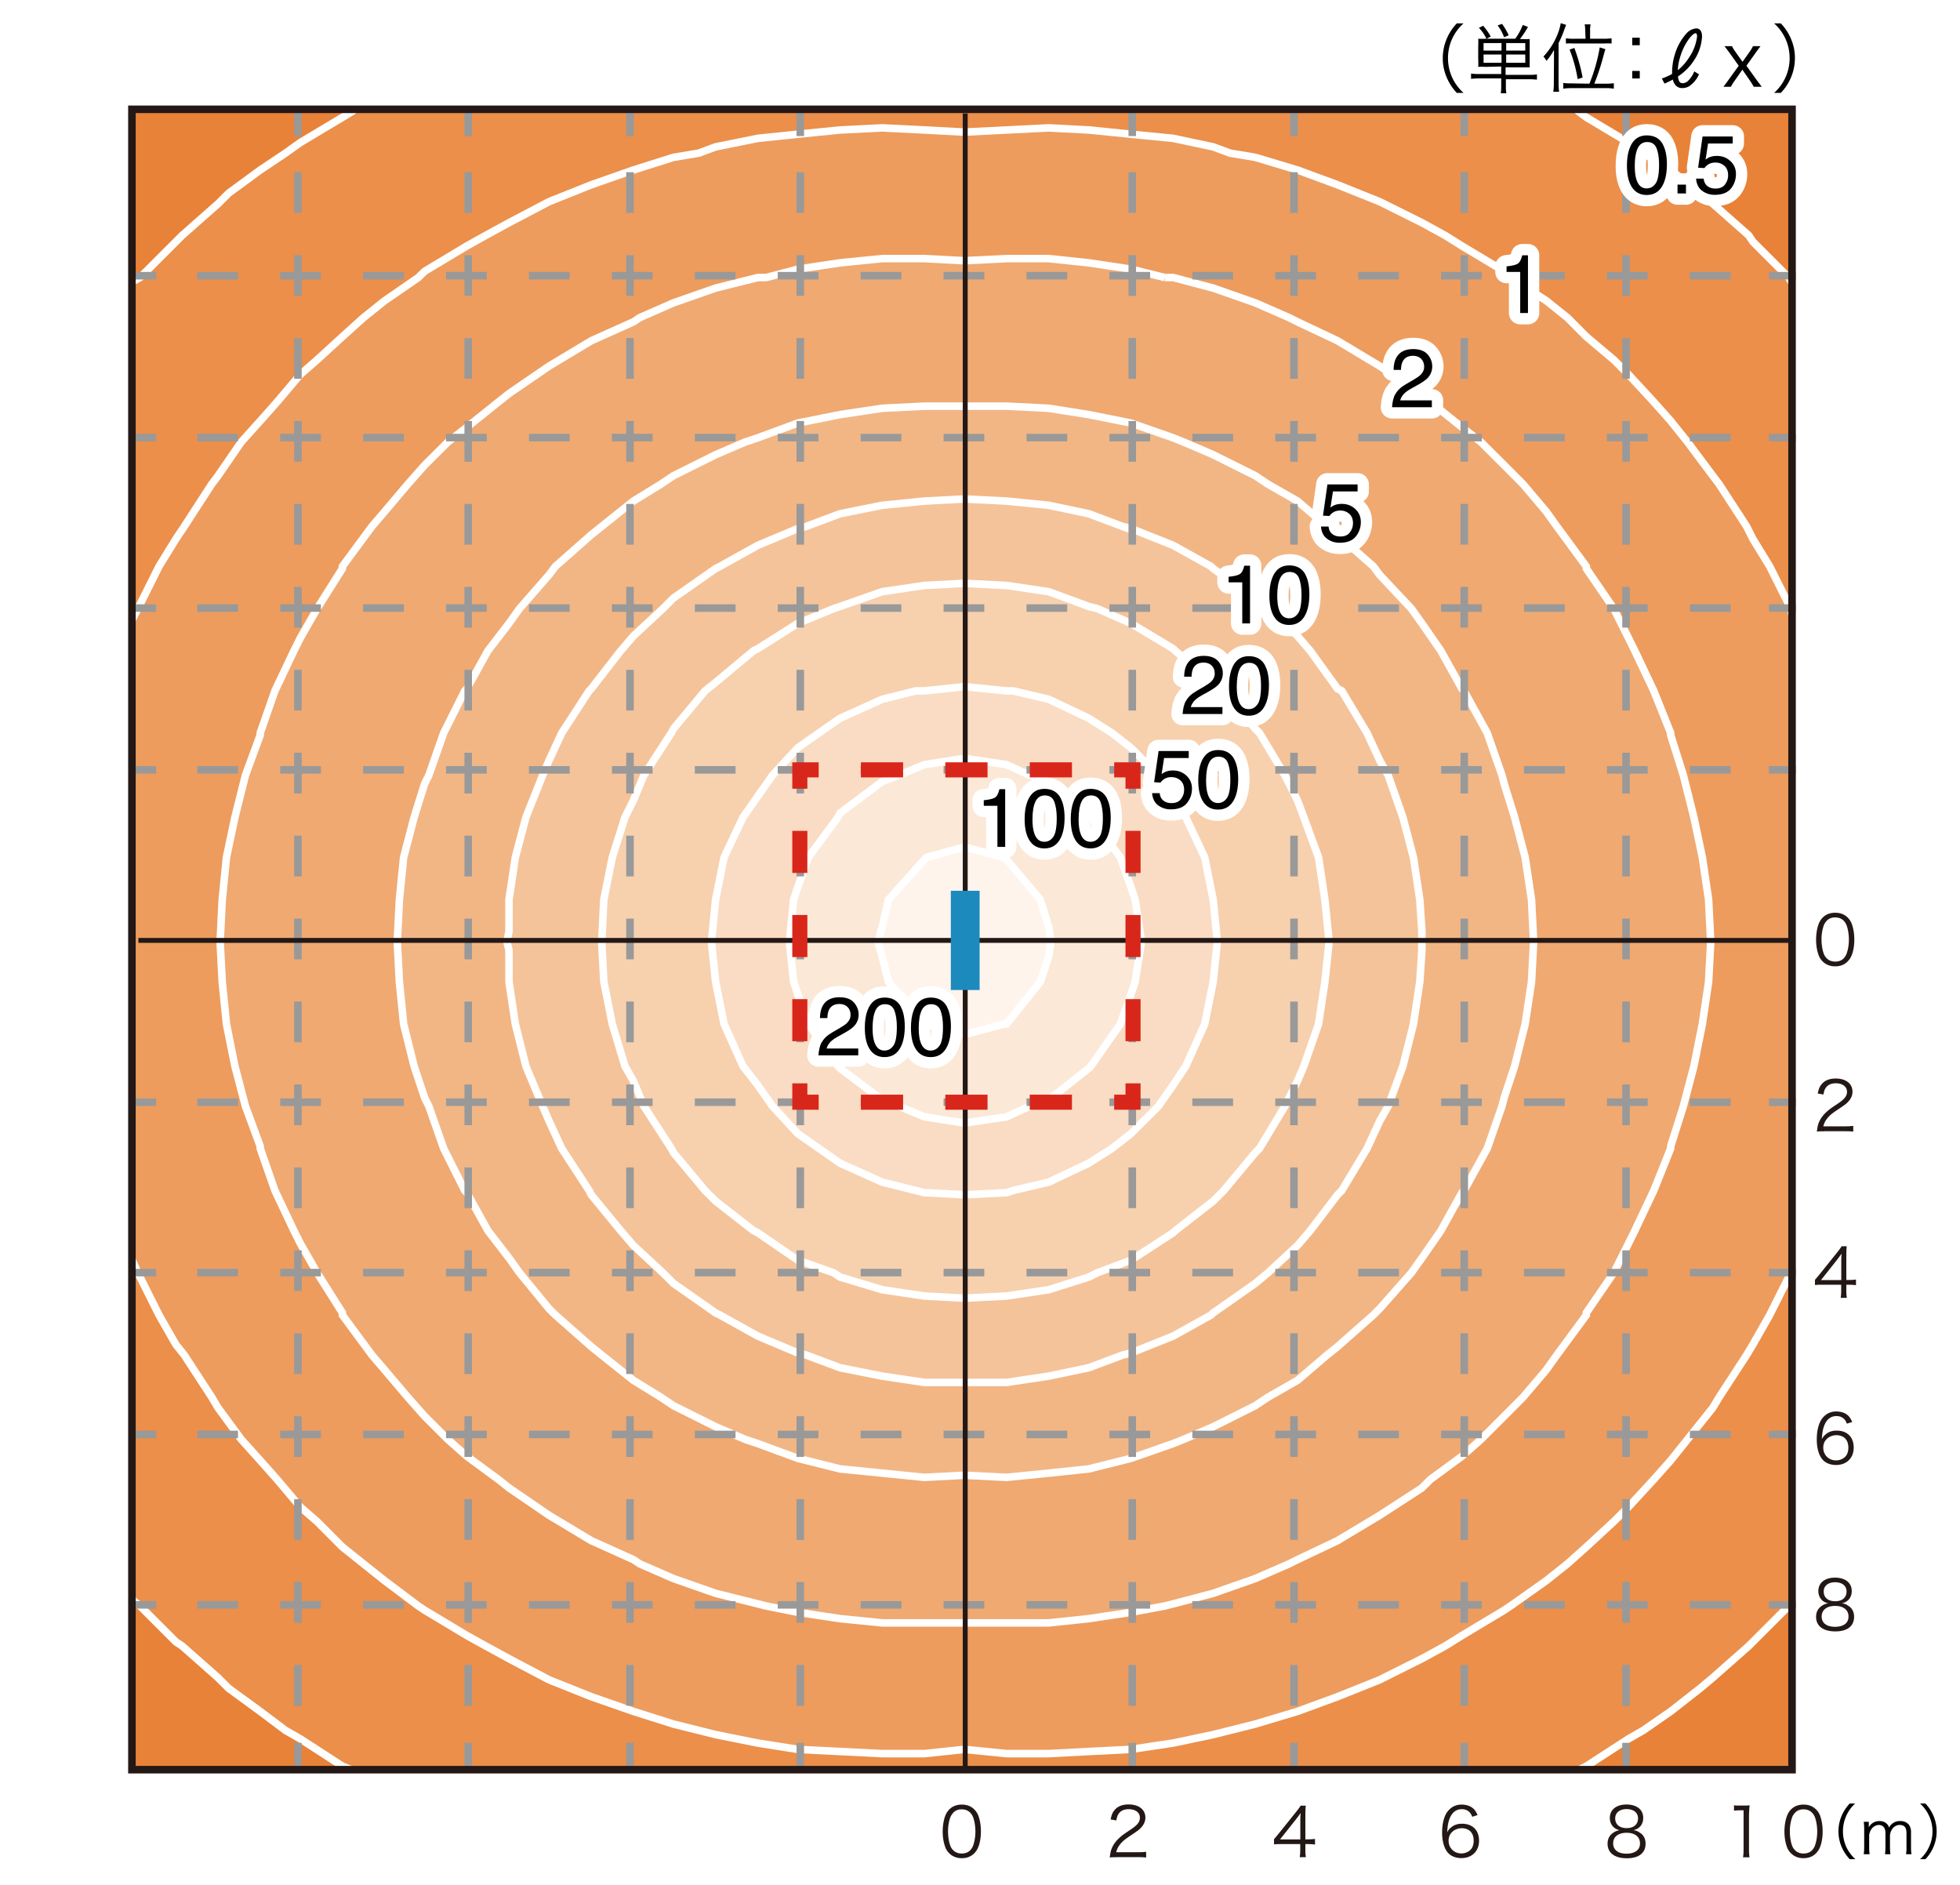 <svg xmlns="http://www.w3.org/2000/svg" id="a" viewBox="0 0 260 250"><defs><style>.d,.i{stroke-miterlimit:10}.l,.m{stroke:#fff}.d{stroke-dasharray:5.4 5.6}.d,.i,.m,.n,.o,.p,.r{fill:none}.d,.i{stroke:#999}.l{stroke-width:3px;fill:#fff}.l,.m{stroke-linecap:round;stroke-linejoin:round}.u{fill:#231815}.n{stroke-dasharray:5.6 5.6}.n,.o,.r{stroke:#d9261b;stroke-width:2px}.o{stroke-dasharray:5.58 5.58}.p{stroke-miterlimit:500;stroke-width:.65px;stroke:#231815}</style></defs><path d="M0 0h260v250H0z" style="fill:#fff"/><path d="M237.81 234.85H17.45l.01-220.2 220.36.33-.01 219.87z" style="fill:#e88238"/><path d="m209.31 14.72 1.12.84 5.6 3.35 1.95 1.4 3.64 2.24 3.92 3.08 1.68 1.4 4.75 4.19.56.84 4.75 4.75.52.89v174.8l-.52.51-4.75 4.75-.56.56-4.75 4.2-1.68 1.4-3.92 3.07-3.64 2.52-1.95 1.12-5.6 3.63-1.12.56H46.82l-1.4-.56-5.59-3.63-1.96-1.12-3.35-2.52-4.2-3.07-1.4-1.4-4.75-4.2-.84-.56-4.75-4.75-1.03-.84V37.37l1.03-.56 4.75-4.75.84-.84 4.75-4.19 1.4-1.4 4.2-3.08 3.35-2.24 1.96-1.4 5.59-3.35 1.4-.84h162.49z" style="fill:#eb8f4a"/><path d="m17.55 82.17.75-1.45 2.79-5.59 2.24-3.64 1.12-1.67 3.63-5.6.84-1.11L32 58.63l2.52-2.8 2.24-2.52 3.07-3.63 2.24-1.96 3.36-3.07 2.79-2.52 2.8-2.24 4.47-3.08.84-.83 5.6-3.36 2.51-1.4 3.08-1.68 5.31-2.79 2.8-1.12 2.8-1.12 5.59-1.96 5.31-1.68 3.36-.56 2.24-.83 5.59-1.13 5.31-.55 5.6-.56 5.59-.28 5.6.28 5.31.28 5.59-.28 5.59-.28 5.32.28 5.59.56 5.6.55 5.31 1.13 2.24.83 3.35.56 5.6 1.68 5.31 1.96 2.8 1.12 2.79 1.12 5.6 2.79 3.07 1.68 2.24 1.4 5.6 3.36.84.83 4.75 3.08 2.8 2.24 2.51 2.52 3.64 3.07 1.96 1.96 3.35 3.63 2.24 2.52 2.24 2.8 3.35 4.48.84 1.11 3.64 5.6.84 1.67 2.23 3.64 2.8 5.59.24 1.45v85.86l-.24.79-2.8 5.59-2.23 3.92-.84 1.4-3.64 5.59-.84 1.4-3.35 4.2-2.24 2.79-2.24 2.52-3.35 3.64-1.96 1.95-3.64 3.36-2.51 2.24-2.8 2.23-4.75 3.36-.84.56-5.6 3.35-2.24 1.4-3.07 1.68-5.6 2.8-2.79 1.12-2.8 1.12-5.31 1.95-5.6 1.68-3.35.84-2.24.56-5.31 1.12-5.6.84-5.59.28-5.32.28h-5.59l-5.59-.56-5.31.56h-5.6l-5.59-.28-5.6-.28-5.31-.84-5.59-1.12-2.24-.56-3.36-.84-5.31-1.68-5.59-1.95-2.8-1.12-2.8-1.12-5.31-2.8-3.08-1.68-2.51-1.4-5.6-3.35-.84-.56-4.47-3.36-2.8-2.23-2.79-2.24-3.36-3.36-2.24-1.95-3.07-3.64-2.24-2.52-2.52-2.79-3.08-4.2-.84-1.4-3.63-5.59-1.12-1.4-2.24-3.92-2.79-5.59-.75-1.67V82.17z" style="fill:#ed9c5d"/><path d="M154.5 36.81h1.12l5.31 1.4 5.59 1.96 4.48 1.96 1.12.56 5.31 2.51 4.2 2.52 1.4.84 5.59 3.64 1.12 1.11 4.19 3.36 2.52 1.96 3.08 3.07 2.51 2.52 3.08 3.64 1.4 1.96 3.91 5.31v.28l3.64 5.31 1.96 3.92.83 1.68 2.52 5.31 2.24 5.59v.28l1.68 5.32 1.4 5.59 1.12 5.31.83 5.6.28 5.59-.28 5.32-.83 5.59-1.12 5.59-1.4 5.32-1.68 5.31v.28l-2.24 5.59-2.52 5.32-.83 1.68-1.96 3.91-3.64 5.31v.29l-3.91 5.31-1.4 1.96-3.08 3.63-2.51 2.52-3.08 3.08-2.52 2.23-4.19 3.08-1.12 1.12-5.59 3.63-1.4.84-4.2 2.52-5.31 2.52-1.12.56-4.48 1.95-5.59 1.96-5.31 1.4-1.12.28-4.48.84-5.59.84-5.31.56h-22.1l-5.59-.56-5.59-.84-4.2-.84-1.12-.28-5.59-1.4-5.6-1.96-4.47-1.95-.84-.56-5.59-2.52-4.2-2.52-1.4-.84-5.31-3.63-1.4-1.12-4.19-3.08-2.52-2.23-3.08-3.08-2.23-2.52-3.08-3.63-1.68-1.96-3.92-5.31v-.29l-3.35-5.31-2.24-3.91-.84-1.68-2.52-5.32-1.95-5.59v-.28l-1.96-5.31-1.4-5.32-1.12-5.59-.56-5.59-.28-5.32.28-5.59.56-5.6 1.12-5.31 1.4-5.59 1.96-5.32v-.28l1.95-5.59 2.52-5.31.84-1.68 2.24-3.92 3.35-5.31v-.28l3.92-5.31 1.68-1.96 3.08-3.64 2.23-2.52 3.08-3.07 2.52-1.96 4.19-3.36 1.4-1.11 5.31-3.64 1.4-.84 4.2-2.52 5.59-2.51.84-.56 4.47-1.96 5.6-1.96 5.59-1.4h1.12l4.2-1.11 5.59-.84 5.59-.56h5.6l5.31.28 5.59-.28h5.6l5.31.56 5.59.84 4.48 1.11z" style="fill:#efa971;stroke:#fff;stroke-miterlimit:10"/><path d="m157.02 58.63 3.91 1.68 5.59 2.79 1.68 1.12 3.92 2.24 3.91 3.36 1.4 1.11 4.76 4.2.83 1.12 4.2 4.47 1.4 1.96 2.52 3.64 2.79 5.03.28.28 3.08 5.6 1.95 5.59.29 1.12 1.39 4.47 1.4 5.32.84 5.59.28 5.59-.28 5.32-.84 5.59-1.4 5.59-1.39 4.2-.29 1.12-1.95 5.59-3.08 5.59-.28.28-2.79 5.04-2.52 3.63-1.4 1.96-4.2 4.76-.83.83-4.76 4.2-1.4 1.12-3.91 3.35-3.92 2.24-1.68 1.12-5.59 2.8-3.91 1.67-1.4.56-5.6 1.96-5.59 1.4-5.32.56-5.59.56-5.59-.28-5.31.28-5.6-.56-5.59-.56-5.6-1.4-5.31-1.96-1.68-.56-3.91-1.67-5.6-2.8-1.67-1.12-3.64-2.24-4.2-3.35-1.39-1.12-4.76-4.2-.84-.83-3.91-4.76-1.4-1.96-2.8-3.63-2.79-5.04-.28-.28-2.8-5.59-1.96-5.59-.56-1.12-1.4-4.2-1.39-5.59-.56-5.59-.28-5.32.28-5.59.56-5.59 1.39-5.32 1.4-4.47.56-1.12 1.96-5.59 2.8-5.6.28-.28 2.79-5.03 2.8-3.64 1.4-1.96 3.91-4.47.84-1.12 4.76-4.2 1.39-1.11 4.2-3.36 3.64-2.24 1.67-1.12 5.6-2.79 3.91-1.68 1.68-.56 5.31-1.96 5.6-1.12 5.59-.84 5.6-.28H133.52l5.59.28 5.32.84 5.59 1.12 5.6 1.96 1.4.56z" style="fill:#f2b685;stroke:#fff;stroke-miterlimit:10"/><path d="m148.9 69.82 1.12.28 5.6 2.23 5.03 2.8.28.28 5.59 3.91 1.68 1.4 3.92 3.64 1.68 1.96 3.63 5.03.56.28 3.36 5.6 1.68 3.63 1.11 1.96 1.96 5.59 1.4 5.32.84 5.59.28 4.19v2.52l-.28 4.2-.84 5.59-1.4 5.59-1.96 5.32-1.11 1.95-1.68 3.64-3.36 5.59-.56.56-3.63 4.76-1.68 1.96-3.92 3.63-1.68 1.4-5.59 3.92-.28.27-5.03 2.8-5.6 2.24-1.12.28-4.47 1.68-5.31 1.11-5.6.84H122.62l-5.6-.84-5.59-1.11-4.48-1.68-1.11-.28-5.32-2.24-5.03-2.8-.56-.27-5.59-3.92-1.4-1.4-3.92-3.63-1.68-1.96-3.91-4.76-.28-.56-3.64-5.59-1.68-3.64-.84-1.95-2.23-5.32-1.4-5.59-.84-5.59v-4.2l-.28-1.12.28-1.4v-4.19l.84-5.59 1.4-5.32 2.23-5.59.84-1.96 1.68-3.63 3.64-5.6.28-.28 3.91-5.03 1.68-1.96 3.92-3.64 1.4-1.4 5.59-3.91.56-.28 5.03-2.8 5.32-2.23 1.11-.28 4.48-1.68 5.59-1.12 5.6-.56 5.31-.28 5.59.28 5.6.56 5.31 1.12 4.47 1.68z" style="fill:#f5c399;stroke:#fff;stroke-miterlimit:10"/><path d="m145.55 80.72 4.47 1.96 5.6 3.36.28.28 5.03 4.19 1.4 1.12 4.19 5.03.56.56 3.36 5.6 1.68 3.35.84 2.24 1.95 5.32.84 5.59.56 5.59-.56 5.31-.84 5.6-1.95 5.59-.84 1.96-1.68 3.36-3.36 5.59-.56.56-4.19 5.03-1.4 1.4-5.03 3.92-.28.28-5.6 3.63-4.47 1.68-1.12.56-5.31 1.68-5.6.84-5.59.28-5.31-.28-5.6-.84-5.59-1.68-.84-.56-4.76-1.68-5.31-3.63-.56-.28-5.03-3.92-1.4-1.4-4.19-5.03-.29-.56-3.63-5.59-1.4-3.36-1.12-1.96-1.68-5.59-1.12-5.6-.28-5.31.28-5.59 1.12-5.59 1.68-5.32 1.12-2.24 1.4-3.35 3.63-5.6.29-.56 4.19-5.03 1.4-1.12 5.03-4.19.56-.28 5.31-3.36 4.76-1.96.84-.28 5.59-1.96 5.6-.83 5.31-.28 5.59.28 5.6.83 5.31 1.96 1.12.28z" style="stroke:#fff;stroke-miterlimit:10;fill:#f7d0ae"/><path d="m134.36 91.63 4.76 1.12 5.31 2.52 3.08 1.95 2.51 1.96 3.64 3.64 1.96 2.79 1.68 2.8 2.51 5.31 1.12 5.6.56 5.59-.56 5.32-1.12 5.59-2.51 5.59-1.68 2.52-1.96 2.8-3.64 3.63-2.51 1.96-3.08 1.96-5.31 2.51-4.76 1.12-.84.28-5.59.28-5.31-.28-1.12-.28-4.48-1.12-5.59-2.51-2.8-1.96-2.8-1.96-3.35-3.63-1.96-2.8-1.96-2.52-2.51-5.59-1.12-5.59-.56-5.32.56-5.59 1.12-5.6 2.51-5.31 1.96-2.8 1.96-2.79 3.35-3.64 2.8-1.96 2.8-1.95 5.59-2.52 4.48-1.12h1.12l5.31-.56 5.59.56h.84z" style="fill:#f9dcc3;stroke:#fff;stroke-miterlimit:10"/><path d="m136.6 102.82 2.52.84 5.31 4.19.28.56 3.91 5.31 1.4 3.92.56 1.68.84 5.59-.84 5.32-.56 1.67-1.4 3.92-3.91 5.59-.28.28-5.31 4.2-2.52.84-3.08 1.4-5.59.83-5.31-.83-3.36-1.4-2.24-.84-5.59-4.2-.28-.28-3.92-5.59-1.39-3.92-.57-1.67-.55-5.32.55-5.59.57-1.68 1.39-3.92 3.92-5.31.28-.56 5.59-4.19 2.24-.84 3.36-1.4 5.31-.84 5.59.84 3.08 1.4z" style="fill:#fbe8d7;stroke:#fff;stroke-miterlimit:10"/><path d="m133.24 113.73.28.28 4.48 5.31 1.12 3.63.28 1.96-.28 1.96-1.12 3.36-4.48 5.59h-.28l-5.31 1.4-5.04-1.4h-.27l-4.76-5.59-.84-3.36-.56-1.96.56-1.96.84-3.63 4.76-5.31.27-.28 5.04-1.4 5.31 1.4z" style="fill:#fef4ec;stroke:#fff;stroke-miterlimit:10"/><path d="m209.31 14.72 1.12.84 5.6 3.35 1.95 1.4 3.64 2.24 3.92 3.08 1.68 1.4 4.75 4.19.56.84 4.75 4.75.52.89M237.8 212.5l-.52.51-4.75 4.75-.56.56-4.76 4.2-1.67 1.4-3.92 3.07-3.64 2.52-1.95 1.12-5.6 3.63-1.12.56M46.82 234.82l-1.39-.56-5.6-3.63-1.96-1.12-3.35-2.52-4.2-3.07-1.4-1.4-4.75-4.2-.84-.56-4.75-4.75-1.03-.84M17.55 37.37l1.03-.56 4.75-4.75.84-.84 4.75-4.19 1.4-1.4 4.2-3.08 3.35-2.24 1.96-1.4 5.6-3.35 1.39-.84M237.8 168.03l-.24.79-2.8 5.59-2.23 3.92-.84 1.4-3.64 5.59-.84 1.4-3.35 4.19-2.24 2.8-2.24 2.52-3.35 3.64-1.96 1.95-3.64 3.36-2.51 2.24-2.8 2.23-4.75 3.36-.84.56-5.6 3.36-2.23 1.39-3.08 1.68-5.6 2.8-2.79 1.12-2.8 1.12-5.31 1.95-5.6 1.68-3.35.84-2.24.56-5.31 1.12-5.6.84-5.59.28-5.32.28h-5.59l-5.59-.56-5.31.56h-5.6l-5.59-.28-5.6-.28-5.31-.84-5.59-1.12-2.24-.56-3.36-.84-5.31-1.68-5.59-1.95-2.8-1.12-2.8-1.12-5.31-2.8-3.08-1.68-2.51-1.39-5.6-3.36-.84-.56-4.47-3.36-2.8-2.23-2.8-2.24-3.35-3.36-2.24-1.95-3.07-3.64-2.24-2.52-2.52-2.8-3.08-4.19-.83-1.4-3.64-5.59-1.12-1.4-2.24-3.92-2.79-5.59-.75-1.67M17.55 82.17l.75-1.45 2.79-5.59 2.24-3.64 1.12-1.67 3.63-5.6.84-1.11L32 58.63l2.52-2.8 2.24-2.52 3.07-3.63 2.24-1.96 3.36-3.07 2.79-2.52 2.8-2.24 4.47-3.08.84-.83 5.6-3.36 2.51-1.4 3.08-1.68 5.31-2.79 2.8-1.12 2.8-1.12 5.59-1.96 5.31-1.68 3.36-.56 2.24-.83 5.59-1.13 5.31-.55 5.6-.56 5.59-.28 5.6.28 5.31.28 5.59-.28 5.59-.28 5.32.28 5.59.56 5.6.55 5.31 1.13 2.24.83 3.35.56 5.6 1.68 5.31 1.96 2.8 1.12 2.79 1.12 5.6 2.79 3.07 1.68 2.24 1.4 5.6 3.36.84.83 4.75 3.08 2.8 2.24 2.51 2.52 3.64 3.07 1.96 1.96 3.35 3.63 2.24 2.52 2.24 2.8 3.35 4.48.84 1.11 3.64 5.6.84 1.67 2.23 3.64 2.8 5.59.24 1.45" class="m"/><path d="M39.52 14.5v3.55" class="i"/><path d="M39.52 22.84v204.79" class="d"/><path d="M62.11 14.5v3.55" class="i"/><path d="M62.11 22.84v204.79" class="d"/><path d="M83.57 14.5v3.55" class="i"/><path d="M83.57 22.84v204.79" class="d"/><path d="M106.16 14.5v3.55" class="i"/><path d="M106.16 22.84v204.79" class="d"/><path d="M150.2 14.5v3.55" class="i"/><path d="M150.2 22.84v204.79" class="d"/><path d="M171.65 14.5v3.55" class="i"/><path d="M171.65 22.84v204.79" class="d"/><path d="M194.24 14.5v3.55" class="i"/><path d="M194.24 22.84v204.79" class="d"/><path d="M215.7 14.5v3.55M39.52 231.16v3.56M62.11 231.16v3.56M83.57 231.16v3.56M106.16 231.16v3.56M150.2 231.16v3.56M171.65 231.16v3.56M194.24 231.16v3.56M215.7 231.16v3.56" class="i"/><path d="M215.7 22.84v204.79" class="d"/><path d="M238.21 36.57h-3.55" class="i"/><path d="M229.57 36.57H25.44" class="d"/><path d="M20.71 36.57h-3.55M238.21 58.04h-3.55" class="i"/><path d="M229.57 58.04H25.44" class="d"/><path d="M20.71 58.04h-3.55M238.21 80.65h-3.55" class="i"/><path d="M229.57 80.65H25.44" class="d"/><path d="M20.71 80.65h-3.55M238.21 102.11h-3.55" class="i"/><path d="M229.57 102.11H25.44" class="d"/><path d="M20.71 102.11h-3.55M238.21 146.19h-3.55" class="i"/><path d="M229.57 146.19H25.44" class="d"/><path d="M20.71 146.19h-3.55M238.21 168.79h-3.55" class="i"/><path d="M229.57 168.79H25.44" class="d"/><path d="M20.71 168.79h-3.55M238.21 190.26h-3.55" class="i"/><path d="M229.57 190.26H25.44" class="d"/><path d="M20.71 190.26h-3.55M238.21 212.86h-3.55" class="i"/><path d="M229.57 212.86H25.44" class="d"/><path d="M20.71 212.86h-3.55" class="i"/><path d="M128.04 15.05V234.4M18.36 124.73h219.36" class="p"/><path d="M126.13 118.15h3.82v13.16h-3.82z" style="fill:#1d8abe"/><path d="M153.84 105.22c.06.55.32.93.77 1.14.23.11.49.16.79.16.57 0 1-.18 1.27-.55.28-.37.41-.77.41-1.21 0-.54-.16-.95-.49-1.25-.33-.29-.72-.44-1.18-.44-.33 0-.62.06-.86.19s-.44.31-.61.54l-.84-.05.59-4.14h4v.93h-3.27l-.33 2.14c.18-.14.35-.24.51-.31.29-.12.62-.18.99-.18.71 0 1.3.23 1.79.68.49.45.74 1.03.74 1.73s-.22 1.37-.67 1.92c-.45.56-1.17.83-2.15.83-.63 0-1.18-.18-1.66-.53-.48-.35-.75-.89-.81-1.62h1ZM163.73 100.72c.34.63.52 1.5.52 2.6 0 1.05-.16 1.91-.47 2.59-.45.98-1.19 1.47-2.21 1.47-.92 0-1.61-.4-2.06-1.2-.38-.67-.56-1.57-.56-2.7 0-.87.11-1.62.34-2.25.42-1.17 1.19-1.75 2.29-1.75 1 0 1.72.41 2.16 1.23Zm-.97 5.13c.3-.44.45-1.27.45-2.48 0-.87-.11-1.59-.32-2.16-.22-.56-.63-.85-1.25-.85-.57 0-.99.27-1.25.8-.26.54-.4 1.32-.4 2.37 0 .78.08 1.41.25 1.89.26.73.7 1.09 1.32 1.09.5 0 .9-.22 1.2-.67ZM162.98 77.24v-.74c.7-.07 1.18-.18 1.46-.34.28-.16.48-.54.62-1.13h.76v7.66h-1.03v-5.45h-1.81ZM173.17 76.23c.34.63.52 1.5.52 2.6 0 1.05-.16 1.91-.47 2.59-.45.98-1.19 1.47-2.21 1.47-.92 0-1.61-.4-2.06-1.2-.38-.67-.56-1.57-.56-2.7 0-.87.11-1.62.34-2.25.42-1.17 1.19-1.75 2.29-1.75 1 0 1.72.41 2.16 1.23Zm-.97 5.12c.3-.44.45-1.27.45-2.48 0-.87-.11-1.59-.32-2.16-.22-.56-.63-.85-1.25-.85-.57 0-.99.27-1.25.8-.26.54-.4 1.32-.4 2.37 0 .78.08 1.41.25 1.89.26.73.7 1.09 1.32 1.09.5 0 .9-.22 1.2-.67ZM176.24 69.86c.06.55.32.93.77 1.14.23.11.49.16.79.16.57 0 1-.18 1.27-.55.28-.37.41-.77.41-1.21 0-.54-.16-.95-.49-1.25-.33-.29-.72-.44-1.18-.44-.33 0-.62.06-.86.19s-.44.31-.61.54l-.84-.05.59-4.14h4v.93h-3.27l-.33 2.14c.18-.14.35-.24.51-.31.29-.12.62-.18.99-.18.71 0 1.3.23 1.79.68.49.45.74 1.03.74 1.73s-.22 1.37-.67 1.92c-.45.56-1.17.83-2.15.83-.63 0-1.18-.18-1.66-.53-.48-.35-.75-.89-.81-1.62h1ZM185.09 52.31c.24-.49.7-.94 1.39-1.34l1.03-.6c.46-.27.79-.5.97-.69.29-.3.44-.64.44-1.02 0-.45-.13-.8-.4-1.07s-.63-.4-1.07-.4c-.66 0-1.12.25-1.38.75-.14.27-.21.64-.23 1.12h-.98c.01-.67.13-1.22.37-1.64.42-.74 1.16-1.12 2.22-1.12.88 0 1.52.24 1.93.71s.61 1.01.61 1.59c0 .62-.22 1.14-.65 1.58-.25.25-.7.56-1.35.92l-.74.41c-.35.19-.63.38-.83.55-.36.31-.58.66-.68 1.04h4.2v.91h-5.28c.04-.66.17-1.24.41-1.73ZM199.85 36.07v-.74c.7-.07 1.19-.18 1.46-.34.28-.16.48-.54.62-1.13h.76v7.66h-1.03v-5.45h-1.81Z" class="l"/><path d="M153.84 105.22c.06.55.32.93.77 1.14.23.11.49.16.79.16.57 0 1-.18 1.27-.55.28-.37.41-.77.41-1.21 0-.54-.16-.95-.49-1.25-.33-.29-.72-.44-1.18-.44-.33 0-.62.06-.86.19s-.44.31-.61.54l-.84-.05.59-4.14h4v.93h-3.27l-.33 2.14c.18-.14.35-.24.51-.31.29-.12.62-.18.99-.18.71 0 1.3.23 1.79.68.49.45.74 1.03.74 1.73s-.22 1.37-.67 1.92c-.45.56-1.17.83-2.15.83-.63 0-1.18-.18-1.66-.53-.48-.35-.75-.89-.81-1.62h1ZM163.73 100.72c.34.63.52 1.5.52 2.6 0 1.05-.16 1.91-.47 2.59-.45.98-1.19 1.47-2.21 1.47-.92 0-1.61-.4-2.06-1.2-.38-.67-.56-1.57-.56-2.7 0-.87.11-1.62.34-2.25.42-1.17 1.19-1.75 2.29-1.75 1 0 1.72.41 2.16 1.23Zm-.97 5.13c.3-.44.45-1.27.45-2.48 0-.87-.11-1.59-.32-2.16-.22-.56-.63-.85-1.25-.85-.57 0-.99.27-1.25.8-.26.54-.4 1.32-.4 2.37 0 .78.08 1.41.25 1.89.26.73.7 1.09 1.32 1.09.5 0 .9-.22 1.2-.67Z"/><path d="M130.5 106.88v-.74c.7-.07 1.19-.18 1.46-.34.28-.16.48-.54.62-1.13h.76v7.66h-1.03v-5.45h-1.81ZM140.7 105.87c.34.63.52 1.5.52 2.6 0 1.05-.16 1.91-.47 2.59-.45.98-1.19 1.47-2.21 1.47-.92 0-1.61-.4-2.06-1.2-.38-.67-.56-1.57-.56-2.7 0-.87.11-1.62.34-2.25.42-1.17 1.19-1.75 2.29-1.75 1 0 1.71.41 2.16 1.23Zm-.97 5.12c.3-.44.45-1.27.45-2.48 0-.87-.11-1.59-.32-2.16-.21-.56-.63-.85-1.25-.85-.57 0-.99.27-1.25.8-.26.54-.4 1.32-.4 2.37 0 .78.08 1.41.25 1.89.26.73.7 1.09 1.32 1.09.5 0 .9-.22 1.2-.67ZM146.82 105.87c.34.63.52 1.5.52 2.6 0 1.05-.16 1.91-.47 2.59-.45.98-1.19 1.47-2.21 1.47-.92 0-1.61-.4-2.06-1.2-.38-.67-.56-1.57-.56-2.7 0-.87.11-1.62.34-2.25.42-1.17 1.19-1.75 2.29-1.75 1 0 1.72.41 2.16 1.23Zm-.97 5.12c.3-.44.45-1.27.45-2.48 0-.87-.11-1.59-.32-2.16-.22-.56-.63-.85-1.25-.85-.57 0-.99.27-1.25.8-.26.54-.4 1.32-.4 2.37 0 .78.08 1.41.25 1.89.26.73.7 1.09 1.32 1.09.5 0 .9-.22 1.2-.67Z" class="l"/><path d="M130.5 106.88v-.74c.7-.07 1.19-.18 1.46-.34.28-.16.48-.54.62-1.13h.76v7.66h-1.03v-5.45h-1.81ZM140.7 105.87c.34.63.52 1.5.52 2.6 0 1.05-.16 1.91-.47 2.59-.45.98-1.19 1.47-2.21 1.47-.92 0-1.61-.4-2.06-1.2-.38-.67-.56-1.57-.56-2.7 0-.87.11-1.62.34-2.25.42-1.17 1.19-1.75 2.29-1.75 1 0 1.71.41 2.16 1.23Zm-.97 5.12c.3-.44.45-1.27.45-2.48 0-.87-.11-1.59-.32-2.16-.21-.56-.63-.85-1.25-.85-.57 0-.99.27-1.25.8-.26.54-.4 1.32-.4 2.37 0 .78.08 1.41.25 1.89.26.73.7 1.09 1.32 1.09.5 0 .9-.22 1.2-.67ZM146.82 105.87c.34.63.52 1.5.52 2.6 0 1.05-.16 1.91-.47 2.59-.45.98-1.19 1.47-2.21 1.47-.92 0-1.61-.4-2.06-1.2-.38-.67-.56-1.57-.56-2.7 0-.87.11-1.62.34-2.25.42-1.17 1.19-1.75 2.29-1.75 1 0 1.72.41 2.16 1.23Zm-.97 5.12c.3-.44.45-1.27.45-2.48 0-.87-.11-1.59-.32-2.16-.22-.56-.63-.85-1.25-.85-.57 0-.99.27-1.25.8-.26.54-.4 1.32-.4 2.37 0 .78.08 1.41.25 1.89.26.73.7 1.09 1.32 1.09.5 0 .9-.22 1.2-.67Z"/><path d="M109 138.28c.24-.49.7-.94 1.39-1.34l1.03-.6c.46-.27.79-.5.97-.69.29-.3.44-.64.44-1.02 0-.45-.13-.8-.4-1.07s-.63-.4-1.07-.4c-.66 0-1.12.25-1.38.75-.14.27-.21.64-.23 1.12h-.98c.01-.67.13-1.22.37-1.64.42-.75 1.16-1.12 2.22-1.12.88 0 1.52.24 1.93.71.41.48.61 1.01.61 1.59 0 .62-.22 1.14-.65 1.58-.25.25-.7.56-1.35.92l-.74.41c-.35.19-.63.38-.83.55-.36.31-.58.66-.68 1.04h4.2v.91h-5.28c.04-.66.17-1.24.41-1.73ZM119.5 133.55c.34.63.52 1.5.52 2.6 0 1.05-.16 1.91-.47 2.59-.45.98-1.19 1.47-2.21 1.47-.92 0-1.61-.4-2.06-1.2-.38-.67-.56-1.57-.56-2.7 0-.87.11-1.62.34-2.25.42-1.17 1.19-1.75 2.29-1.75 1 0 1.72.41 2.16 1.23Zm-.98 5.13c.3-.44.45-1.27.45-2.48 0-.87-.11-1.59-.32-2.16-.22-.56-.63-.85-1.25-.85-.57 0-.99.27-1.25.8-.26.54-.4 1.32-.4 2.37 0 .78.08 1.42.25 1.89.26.73.7 1.09 1.32 1.09.5 0 .9-.22 1.2-.67ZM125.62 133.55c.34.63.52 1.5.52 2.6 0 1.05-.16 1.91-.47 2.59-.45.98-1.19 1.47-2.21 1.47-.92 0-1.61-.4-2.06-1.2-.38-.67-.56-1.57-.56-2.7 0-.87.11-1.62.34-2.25.42-1.17 1.19-1.75 2.29-1.75 1 0 1.72.41 2.16 1.23Zm-.98 5.13c.3-.44.45-1.27.45-2.48 0-.87-.11-1.59-.32-2.16-.22-.56-.63-.85-1.25-.85-.57 0-.99.27-1.25.8-.26.54-.4 1.32-.4 2.37 0 .78.08 1.42.25 1.89.26.73.7 1.09 1.32 1.09.5 0 .9-.22 1.2-.67Z" class="l"/><path d="M109 138.28c.24-.49.7-.94 1.39-1.34l1.03-.6c.46-.27.79-.5.97-.69.29-.3.44-.64.44-1.02 0-.45-.13-.8-.4-1.07s-.63-.4-1.07-.4c-.66 0-1.12.25-1.38.75-.14.27-.21.64-.23 1.12h-.98c.01-.67.13-1.22.37-1.64.42-.75 1.16-1.12 2.22-1.12.88 0 1.52.24 1.93.71.41.48.61 1.01.61 1.59 0 .62-.22 1.14-.65 1.58-.25.25-.7.56-1.35.92l-.74.41c-.35.19-.63.38-.83.55-.36.31-.58.66-.68 1.04h4.2v.91h-5.28c.04-.66.17-1.24.41-1.73ZM119.5 133.55c.34.63.52 1.5.52 2.6 0 1.05-.16 1.91-.47 2.59-.45.98-1.19 1.47-2.21 1.47-.92 0-1.61-.4-2.06-1.2-.38-.67-.56-1.57-.56-2.7 0-.87.11-1.62.34-2.25.42-1.17 1.19-1.75 2.29-1.75 1 0 1.72.41 2.16 1.23Zm-.98 5.13c.3-.44.45-1.27.45-2.48 0-.87-.11-1.59-.32-2.16-.22-.56-.63-.85-1.25-.85-.57 0-.99.27-1.25.8-.26.54-.4 1.32-.4 2.37 0 .78.08 1.42.25 1.89.26.73.7 1.09 1.32 1.09.5 0 .9-.22 1.2-.67ZM125.62 133.55c.34.63.52 1.5.52 2.6 0 1.05-.16 1.91-.47 2.59-.45.98-1.19 1.47-2.21 1.47-.92 0-1.61-.4-2.06-1.2-.38-.67-.56-1.57-.56-2.7 0-.87.11-1.62.34-2.25.42-1.17 1.19-1.75 2.29-1.75 1 0 1.72.41 2.16 1.23Zm-.98 5.13c.3-.44.45-1.27.45-2.48 0-.87-.11-1.59-.32-2.16-.22-.56-.63-.85-1.25-.85-.57 0-.99.27-1.25.8-.26.54-.4 1.32-.4 2.37 0 .78.08 1.42.25 1.89.26.73.7 1.09 1.32 1.09.5 0 .9-.22 1.2-.67Z"/><path d="M157.31 93c.24-.49.7-.94 1.39-1.34l1.03-.6c.46-.27.79-.5.97-.69.29-.3.44-.64.44-1.02 0-.45-.13-.8-.4-1.07s-.63-.4-1.07-.4c-.66 0-1.12.25-1.38.75-.14.27-.21.64-.23 1.12h-.98c.01-.67.13-1.22.37-1.64.42-.74 1.16-1.12 2.22-1.12.88 0 1.52.24 1.93.71.41.48.61 1.01.61 1.59 0 .62-.22 1.14-.65 1.58-.25.25-.7.56-1.35.92l-.74.41c-.35.19-.63.38-.83.55-.36.31-.58.66-.68 1.04h4.2v.91h-5.28c.04-.66.17-1.24.41-1.73ZM167.81 88.27c.34.63.52 1.5.52 2.6 0 1.05-.16 1.91-.47 2.59-.45.98-1.19 1.47-2.21 1.47-.92 0-1.61-.4-2.06-1.2-.38-.67-.56-1.57-.56-2.7 0-.87.11-1.62.34-2.25.42-1.17 1.19-1.75 2.29-1.75 1 0 1.72.41 2.16 1.23Zm-.98 5.13c.3-.44.45-1.27.45-2.48 0-.87-.11-1.59-.32-2.16-.22-.56-.63-.85-1.25-.85-.57 0-.99.27-1.25.8-.26.54-.4 1.32-.4 2.37 0 .78.08 1.41.25 1.89.26.73.7 1.09 1.32 1.09.5 0 .9-.22 1.2-.67Z" class="l"/><path d="M157.31 93c.24-.49.7-.94 1.39-1.34l1.03-.6c.46-.27.79-.5.97-.69.29-.3.44-.64.44-1.02 0-.45-.13-.8-.4-1.07s-.63-.4-1.07-.4c-.66 0-1.12.25-1.38.75-.14.27-.21.64-.23 1.12h-.98c.01-.67.13-1.22.37-1.64.42-.74 1.16-1.12 2.22-1.12.88 0 1.52.24 1.93.71.41.48.61 1.01.61 1.59 0 .62-.22 1.14-.65 1.58-.25.25-.7.56-1.35.92l-.74.41c-.35.19-.63.38-.83.55-.36.31-.58.66-.68 1.04h4.2v.91h-5.28c.04-.66.17-1.24.41-1.73ZM167.81 88.27c.34.63.52 1.5.52 2.6 0 1.05-.16 1.91-.47 2.59-.45.98-1.19 1.47-2.21 1.47-.92 0-1.61-.4-2.06-1.2-.38-.67-.56-1.57-.56-2.7 0-.87.11-1.62.34-2.25.42-1.17 1.19-1.75 2.29-1.75 1 0 1.72.41 2.16 1.23Zm-.98 5.13c.3-.44.45-1.27.45-2.48 0-.87-.11-1.59-.32-2.16-.22-.56-.63-.85-1.25-.85-.57 0-.99.27-1.25.8-.26.54-.4 1.32-.4 2.37 0 .78.08 1.41.25 1.89.26.73.7 1.09 1.32 1.09.5 0 .9-.22 1.2-.67ZM162.98 77.24v-.74c.7-.07 1.18-.18 1.46-.34.28-.16.48-.54.62-1.13h.76v7.66h-1.03v-5.45h-1.81ZM173.17 76.23c.34.63.52 1.5.52 2.6 0 1.05-.16 1.91-.47 2.59-.45.98-1.19 1.47-2.21 1.47-.92 0-1.61-.4-2.06-1.2-.38-.67-.56-1.57-.56-2.7 0-.87.11-1.62.34-2.25.42-1.17 1.19-1.75 2.29-1.75 1 0 1.72.41 2.16 1.23Zm-.97 5.12c.3-.44.45-1.27.45-2.48 0-.87-.11-1.59-.32-2.16-.22-.56-.63-.85-1.25-.85-.57 0-.99.27-1.25.8-.26.54-.4 1.32-.4 2.37 0 .78.08 1.41.25 1.89.26.73.7 1.09 1.32 1.09.5 0 .9-.22 1.2-.67ZM176.24 69.86c.06.55.32.93.77 1.14.23.11.49.16.79.16.57 0 1-.18 1.27-.55.28-.37.41-.77.41-1.21 0-.54-.16-.95-.49-1.25-.33-.29-.72-.44-1.18-.44-.33 0-.62.06-.86.19s-.44.31-.61.54l-.84-.05.59-4.14h4v.93h-3.27l-.33 2.14c.18-.14.35-.24.51-.31.29-.12.62-.18.99-.18.71 0 1.3.23 1.79.68.49.45.74 1.03.74 1.73s-.22 1.37-.67 1.92c-.45.56-1.17.83-2.15.83-.63 0-1.18-.18-1.66-.53-.48-.35-.75-.89-.81-1.62h1ZM185.09 52.31c.24-.49.7-.94 1.39-1.34l1.03-.6c.46-.27.79-.5.97-.69.29-.3.44-.64.44-1.02 0-.45-.13-.8-.4-1.07s-.63-.4-1.07-.4c-.66 0-1.12.25-1.38.75-.14.27-.21.64-.23 1.12h-.98c.01-.67.13-1.22.37-1.64.42-.74 1.16-1.12 2.22-1.12.88 0 1.52.24 1.93.71s.61 1.01.61 1.59c0 .62-.22 1.14-.65 1.58-.25.25-.7.56-1.35.92l-.74.41c-.35.19-.63.38-.83.55-.36.31-.58.66-.68 1.04h4.2v.91h-5.28c.04-.66.17-1.24.41-1.73ZM199.85 36.07v-.74c.7-.07 1.19-.18 1.46-.34.28-.16.48-.54.62-1.13h.76v7.66h-1.03v-5.45h-1.81Z"/><path d="M220.6 19.2c.34.63.52 1.5.52 2.6 0 1.05-.16 1.91-.47 2.59-.45.98-1.19 1.47-2.21 1.47-.92 0-1.61-.4-2.06-1.2-.38-.67-.56-1.57-.56-2.7 0-.87.11-1.62.34-2.25.42-1.17 1.19-1.75 2.29-1.75 1 0 1.72.41 2.16 1.23Zm-.97 5.13c.3-.44.45-1.27.45-2.48 0-.87-.11-1.59-.32-2.16-.22-.56-.63-.85-1.25-.85-.57 0-.99.27-1.25.8-.26.54-.4 1.32-.4 2.37 0 .78.08 1.41.25 1.89.26.73.7 1.09 1.32 1.09.5 0 .9-.22 1.2-.67ZM222.53 24.49h1.12v1.17h-1.12v-1.17ZM226 23.71c.06.55.32.93.77 1.14.23.11.49.16.79.16.57 0 1-.18 1.27-.55.28-.37.41-.77.41-1.21 0-.54-.16-.95-.49-1.25-.33-.29-.72-.44-1.18-.44-.33 0-.62.06-.86.19s-.44.31-.61.54l-.84-.05.59-4.14h4v.93h-3.27l-.33 2.14c.18-.14.35-.24.51-.31.29-.12.62-.18.99-.18.71 0 1.3.23 1.79.68.49.45.74 1.03.74 1.73s-.22 1.37-.67 1.92-1.17.83-2.15.83c-.63 0-1.18-.18-1.66-.53-.48-.35-.75-.89-.81-1.62h1Z" class="l"/><path d="M220.6 19.2c.34.63.52 1.5.52 2.6 0 1.05-.16 1.91-.47 2.59-.45.98-1.19 1.47-2.21 1.47-.92 0-1.61-.4-2.06-1.2-.38-.67-.56-1.57-.56-2.7 0-.87.11-1.62.34-2.25.42-1.17 1.19-1.75 2.29-1.75 1 0 1.72.41 2.16 1.23Zm-.97 5.13c.3-.44.45-1.27.45-2.48 0-.87-.11-1.59-.32-2.16-.22-.56-.63-.85-1.25-.85-.57 0-.99.27-1.25.8-.26.54-.4 1.32-.4 2.37 0 .78.08 1.41.25 1.89.26.73.7 1.09 1.32 1.09.5 0 .9-.22 1.2-.67ZM222.53 24.49h1.12v1.17h-1.12v-1.17ZM226 23.71c.06.55.32.93.77 1.14.23.11.49.16.79.16.57 0 1-.18 1.27-.55.28-.37.41-.77.41-1.21 0-.54-.16-.95-.49-1.25-.33-.29-.72-.44-1.18-.44-.33 0-.62.06-.86.19s-.44.31-.61.54l-.84-.05.59-4.14h4v.93h-3.27l-.33 2.14c.18-.14.35-.24.51-.31.29-.12.62-.18.99-.18.71 0 1.3.23 1.79.68.49.45.74 1.03.74 1.73s-.22 1.37-.67 1.92-1.17.83-2.15.83c-.63 0-1.18-.18-1.66-.53-.48-.35-.75-.89-.81-1.62h1ZM245.37 246.59c-.47-.5-.85-1.08-1.11-1.72a5.264 5.264 0 0 1 0-3.94c.26-.63.64-1.22 1.11-1.72h.72c-.51.46-.91 1.03-1.19 1.66a5.034 5.034 0 0 0 0 4.06 5 5 0 0 0 1.22 1.66h-.75ZM247.23 245.94c.04-.3.06-.6.06-.9v-2.51c0-.3-.02-.6-.06-.9h.67v.73c.08-.15.19-.28.31-.4.31-.29.71-.44 1.13-.42.38-.01.74.13 1 .41.12.13.21.29.25.46.27-.56.85-.9 1.47-.87.45-.03.88.15 1.17.49.2.3.29.65.27 1v2c0 .3.02.6.06.9h-.72c.05-.3.07-.6.06-.9v-1.89c0-.76-.28-1.09-.92-1.09-.41.01-.79.23-1 .59-.16.25-.25.53-.27.82v1.57c0 .3.02.6.06.9h-.72c.04-.3.06-.6.06-.9v-1.89c0-.7-.32-1.09-.9-1.09-.41.03-.78.26-1 .61-.15.24-.24.52-.26.8v1.57c0 .3.02.6.06.9h-.78ZM254.7 246.59c.52-.46.93-1.03 1.21-1.66.59-1.29.59-2.77 0-4.06-.28-.63-.7-1.2-1.21-1.66h.71c.48.5.85 1.08 1.11 1.72.51 1.26.51 2.68 0 3.94a5.24 5.24 0 0 1-1.11 1.72h-.71Z"/><path d="M17.5 14.5h220.22v220.22H17.5z" style="stroke:#231815;fill:none"/><path d="M241.79 127.53c-.24-.24-.43-.52-.54-.83-.23-.63-.34-1.34-.34-2.08 0-.95.21-1.93.52-2.45.43-.73 1.12-1.11 2.02-1.11.67 0 1.24.22 1.65.64.25.25.43.53.54.83.23.62.34 1.34.34 2.09 0 1.09-.23 2.05-.63 2.6-.45.63-1.08.95-1.91.95-.67 0-1.22-.22-1.65-.64Zm.52-5.39c-.19.21-.33.43-.4.66a5.56 5.56 0 0 0-.28 1.82c0 .84.18 1.72.42 2.14.32.52.78.78 1.4.78.45 0 .84-.14 1.11-.42.2-.21.34-.44.42-.7.19-.56.28-1.15.28-1.82 0-.78-.17-1.67-.41-2.1-.3-.54-.78-.82-1.41-.82-.47 0-.84.15-1.13.46ZM242 150.05c-.57 0-.7 0-.99.04.1-.71.13-.85.26-1.19.23-.57.6-1.06 1.17-1.55.31-.27.33-.28 1.38-.99.89-.6 1.19-1 1.19-1.55 0-.68-.58-1.13-1.49-1.13-.59 0-1.04.2-1.31.58-.17.24-.25.46-.32.91l-.76-.13c.13-.65.27-.96.57-1.3.41-.46 1.02-.69 1.81-.69 1.36 0 2.23.68 2.23 1.75 0 .46-.18.89-.53 1.28-.27.31-.5.48-1.53 1.16-.71.48-1 .73-1.3 1.11-.28.37-.4.61-.51 1.04h2.87c.45 0 .76-.02 1.1-.06v.76c-.36-.04-.66-.05-1.11-.05h-2.74ZM240.76 169.75c.19-.22.4-.47.58-.69l2.28-2.84c.31-.38.47-.6.68-.92h.67c-.04.53-.05.81-.05 1.52v2.95h.34c.38 0 .61-.02.94-.06v.75c-.33-.04-.56-.06-.95-.06h-.33v.77c0 .43.02.64.07.97h-.82c.05-.32.07-.57.07-.97v-.77h-2.41c-.5 0-.77 0-1.07.04v-.67Zm3.49-2.26c0-.48 0-.77.05-1.22-.19.27-.41.57-.67.9l-2.07 2.61h2.69v-2.29ZM245 188.84c-.12-.29-.18-.41-.32-.57-.27-.3-.62-.45-1.07-.45-.7 0-1.23.38-1.56 1.12-.23.54-.31.95-.38 1.94.16-.28.25-.41.45-.58.42-.38.9-.55 1.52-.55 1.4 0 2.26.86 2.26 2.25s-.94 2.31-2.36 2.31c-.64 0-1.24-.21-1.63-.57-.58-.54-.91-1.55-.91-2.83 0-1.12.25-2.13.68-2.72.48-.65 1.12-.98 1.9-.98.54 0 1.03.14 1.37.38.32.22.5.47.76 1.01l-.72.23Zm-1.45 1.52c-.45 0-.93.2-1.24.51-.3.3-.45.69-.45 1.14 0 .97.73 1.69 1.7 1.69.58 0 1.12-.28 1.4-.73.14-.23.23-.6.23-.95 0-1.06-.59-1.67-1.65-1.67ZM245.28 213.04c.45.33.67.81.67 1.41 0 1.23-.9 1.93-2.48 1.93s-2.56-.68-2.56-1.93c0-.65.26-1.14.8-1.49.28-.18.48-.25.81-.31-.79-.14-1.31-.78-1.31-1.62 0-1.09.86-1.78 2.21-1.78s2.22.67 2.22 1.78c0 .84-.5 1.47-1.31 1.62.38.05.63.16.93.39Zm-3.63 1.37c0 .86.66 1.36 1.77 1.36.63 0 1.14-.16 1.45-.47.22-.21.34-.52.34-.89 0-.88-.67-1.41-1.78-1.41s-1.78.54-1.78 1.41Zm.27-3.32c0 .8.58 1.29 1.52 1.29s1.51-.49 1.51-1.29c0-.76-.59-1.23-1.52-1.23s-1.51.49-1.51 1.23ZM230.02 239.44c.23.04.41.04.75.04h.57c.31 0 .45 0 .75-.04-.05.55-.08 1.01-.08 1.5v4.38c0 .42.02.68.07 1.02h-.86c.05-.32.07-.6.07-1.02v-5.21h-.49c-.29 0-.52.02-.78.05v-.71ZM237.59 245.82c-.24-.24-.43-.52-.54-.83-.23-.63-.34-1.34-.34-2.08 0-.95.21-1.93.52-2.45.43-.73 1.12-1.11 2.02-1.11.67 0 1.24.22 1.65.64.25.25.43.53.54.83.23.62.34 1.34.34 2.09 0 1.09-.23 2.05-.63 2.6-.45.63-1.08.95-1.91.95-.67 0-1.22-.22-1.65-.64Zm.52-5.38c-.19.21-.33.43-.4.66a5.56 5.56 0 0 0-.28 1.82c0 .84.18 1.72.42 2.14.32.52.78.78 1.4.78.45 0 .84-.14 1.11-.42.2-.21.34-.44.42-.7.19-.56.28-1.15.28-1.82 0-.78-.17-1.67-.41-2.1-.3-.54-.78-.82-1.41-.82-.47 0-.84.15-1.13.46ZM195.3 240.98c-.12-.29-.18-.41-.32-.57-.27-.3-.62-.45-1.07-.45-.7 0-1.23.38-1.56 1.12-.23.54-.31.95-.38 1.94.16-.28.25-.41.45-.58.42-.38.9-.55 1.52-.55 1.4 0 2.26.86 2.26 2.25s-.94 2.31-2.36 2.31c-.64 0-1.24-.21-1.63-.57-.58-.54-.91-1.55-.91-2.83 0-1.12.25-2.13.68-2.72.48-.65 1.12-.98 1.9-.98.54 0 1.03.14 1.37.38.32.22.5.47.76 1.01l-.72.23Zm-1.45 1.51c-.45 0-.93.2-1.24.51-.3.3-.45.69-.45 1.14 0 .97.73 1.69 1.7 1.69.58 0 1.12-.28 1.4-.73.14-.23.23-.6.23-.95 0-1.06-.59-1.67-1.65-1.67ZM125.93 245.82c-.24-.24-.43-.52-.54-.83-.23-.63-.34-1.34-.34-2.08 0-.95.21-1.93.52-2.45.43-.73 1.13-1.11 2.02-1.11.67 0 1.24.22 1.65.64.25.25.43.53.54.83.23.62.34 1.34.34 2.09 0 1.09-.23 2.05-.63 2.6-.45.63-1.08.95-1.91.95-.67 0-1.22-.22-1.65-.64Zm.52-5.38c-.19.21-.33.43-.41.66a5.56 5.56 0 0 0-.28 1.82c0 .84.18 1.72.42 2.14.31.52.78.78 1.4.78.45 0 .84-.14 1.11-.42.2-.21.34-.44.42-.7.19-.56.28-1.15.28-1.82 0-.78-.17-1.67-.41-2.1-.3-.54-.78-.82-1.41-.82-.47 0-.84.15-1.13.46ZM217.62 243.13c.45.33.67.81.67 1.41 0 1.23-.9 1.93-2.48 1.93s-2.56-.68-2.56-1.93c0-.65.26-1.14.8-1.49.28-.18.48-.25.81-.31-.79-.14-1.31-.78-1.31-1.62 0-1.09.86-1.78 2.21-1.78s2.22.67 2.22 1.78c0 .84-.5 1.47-1.31 1.62.38.05.63.16.93.39Zm-3.63 1.37c0 .86.66 1.36 1.77 1.36.63 0 1.14-.16 1.45-.47.22-.21.34-.52.34-.89 0-.88-.67-1.41-1.78-1.41s-1.78.54-1.78 1.41Zm.27-3.32c0 .8.58 1.29 1.52 1.29s1.51-.49 1.51-1.29c0-.76-.59-1.23-1.52-1.23s-1.51.49-1.51 1.23ZM169 243.94c.19-.22.4-.47.58-.69l2.28-2.84c.31-.38.47-.6.68-.92h.67c-.04.53-.05.81-.05 1.52v2.95h.34c.38 0 .61-.02.94-.06v.75c-.33-.04-.56-.06-.95-.06h-.33v.77c0 .43.02.64.07.97h-.82c.05-.32.07-.57.07-.97v-.77h-2.41c-.5 0-.77 0-1.07.04v-.67Zm3.49-2.26c0-.48 0-.77.05-1.22-.19.27-.41.57-.67.9l-2.07 2.61h2.69v-2.29ZM148.2 246.33c-.57 0-.7 0-.99.04.1-.71.13-.85.26-1.19.23-.57.6-1.06 1.17-1.55.31-.27.33-.28 1.38-.99.89-.6 1.19-1 1.19-1.55 0-.68-.58-1.13-1.49-1.13-.59 0-1.04.2-1.31.58-.17.24-.25.46-.32.91l-.76-.13c.13-.65.27-.96.57-1.3.41-.46 1.02-.69 1.81-.69 1.36 0 2.23.68 2.23 1.75 0 .46-.18.89-.53 1.28-.27.31-.5.48-1.53 1.16-.71.48-1 .73-1.3 1.11-.28.37-.4.61-.51 1.04h2.87c.45 0 .76-.02 1.1-.06v.76c-.36-.04-.66-.05-1.11-.05h-2.74Z" class="u"/><path d="M150.3 143.69v2.5h-2.5" class="r"/><path d="M142.2 146.19h-30.8" class="n"/><path d="M108.6 146.19h-2.5v-2.5" class="r"/><path d="M106.1 138.1v-30.7" class="o"/><path d="M106.1 104.61v-2.5h2.5" class="r"/><path d="M114.2 102.11H145" class="n"/><path d="M147.8 102.11h2.5v2.5" class="r"/><path d="M150.3 110.2v30.7" class="o"/><path d="M193.25 12.32a6.766 6.766 0 0 1-1.38-2.15c-.32-.78-.49-1.62-.48-2.46 0-.84.16-1.68.48-2.46.32-.8.79-1.53 1.38-2.15h.89c-.64.58-1.16 1.28-1.52 2.07a6.244 6.244 0 0 0 0 5.08c.36.79.88 1.49 1.52 2.07h-.89ZM197.09 8.87a8.34 8.34 0 0 0-1 0c.02-.33.02-.67 0-1V6.14c.02-.33.02-.67 0-1 .33.02.67.02 1 0H201c.41-.56.75-1.18 1-1.83l.69.26c-.31.56-.67 1.1-1.07 1.61h.3c.33.02.67.02 1 0v3.75h-3.2v1h3.16c.33 0 .67-.01 1-.06v.7c-.33-.04-.67-.06-1-.06h-3.12v.92c-.01.31 0 .63.07.94h-.75c.05-.31.07-.63.06-.94V10.4h-3c-.33 0-.67.02-1 .06v-.7c.33.04.67.06 1 .06h3v-1l-2.05.05Zm.09-3.73c-.25-.54-.59-1.03-1-1.45l.57-.27c.38.44.72.92 1 1.43l-.57.29Zm2 .57h-2.38v1h2.38v-1Zm0 1.52h-2.38v1.1h2.38v-1.1Zm.34-2.29c-.2-.56-.49-1.09-.86-1.57l.59-.2c.35.47.64.98.88 1.51l-.61.26Zm2.81 1.77v-1h-2.53v1h2.53Zm0 1.62v-1.1h-2.53v1.1h2.53ZM206.14 7.86V6.62c-.28.52-.61 1.01-1 1.46-.1-.21-.24-.41-.4-.58.83-.89 1.49-1.93 1.92-3.07.17-.44.3-.9.38-1.36l.71.23-.2.53c-.23.65-.49 1.28-.8 1.89V11c0 .39.02.78.07 1.17h-.77c.05-.4.08-.8.07-1.2l.02-3.11Zm4.7 3.24c.63-1.55 1.09-3.16 1.37-4.81l.75.23q-.1.31-.34 1.2c-.31 1.15-.69 2.28-1.13 3.38H213c.36 0 .72-.01 1.08-.06v.72c-.36-.05-.72-.08-1.08-.07h-4.53c-.37 0-.74.02-1.1.07V11c.36.05.72.07 1.08.06l2.39.04Zm-.56-7.1c0-.26-.02-.52-.07-.77h.79c-.05.25-.08.5-.07.76v1.15h1.85c.33 0 .67-.02 1-.06v.69a8.34 8.34 0 0 0-1 0h-4a9.37 9.37 0 0 0-1.06 0v-.69c.35.05.71.07 1.06.06h1.55L210.28 4Zm-1 6.49c-.21-1.34-.57-2.65-1.07-3.91l.63-.22c.48 1.28.85 2.59 1.1 3.93l-.66.2ZM217.52 6h-1V5h1v1Zm-1 4.41v-1h1v1h-1ZM225.38 9.86c-.29.65-.75 1.2-1.34 1.6-.28.15-.59.23-.91.22-.34.01-.67-.14-.89-.41-.17-.21-.28-.46-.33-.72-.41.22-.66.34-1.11.54l-.35-.68c.47-.15.93-.36 1.36-.61-.02-1.02.15-2.04.5-3 .31-.87.79-1.68 1.41-2.37.33-.39.8-.62 1.3-.66.48 0 .76.39.76 1.07-.06 1.09-.4 2.15-1 3.07-.56.9-1.32 1.66-2.2 2.24.09.66.26.89.64.89.3-.02.57-.16.77-.38.33-.34.59-.75.76-1.19l.63.39Zm-1.26-2.33c.54-.8.88-1.72 1-2.68 0-.3-.06-.44-.2-.44-.3 0-.88.65-1.35 1.49-.31.57-.56 1.17-.73 1.79-.16.53-.25 1.07-.27 1.62.62-.5 1.14-1.1 1.55-1.78ZM232.64 11.51c-.14-.26-.24-.42-.45-.74l-1.06-1.53-1.13 1.62c-.15.21-.28.42-.39.65h-1c.16-.2.43-.55.65-.87l1.39-1.92-1.29-1.8c-.06-.09-.14-.19-.6-.8h1c.1.24.24.46.39.67l1 1.41 1-1.41c.15-.21.28-.44.39-.67h1c-.24.32-.45.59-.61.83l-1.26 1.77 1.32 1.84.71.95h-1.06ZM235.34 12.32c.65-.58 1.16-1.28 1.52-2.07.72-1.62.72-3.46 0-5.08-.36-.79-.87-1.49-1.52-2.07h.89c.6.62 1.07 1.35 1.39 2.15.32.78.49 1.62.48 2.46 0 .84-.16 1.68-.48 2.46-.32.8-.79 1.53-1.39 2.15h-.89Z"/></svg>